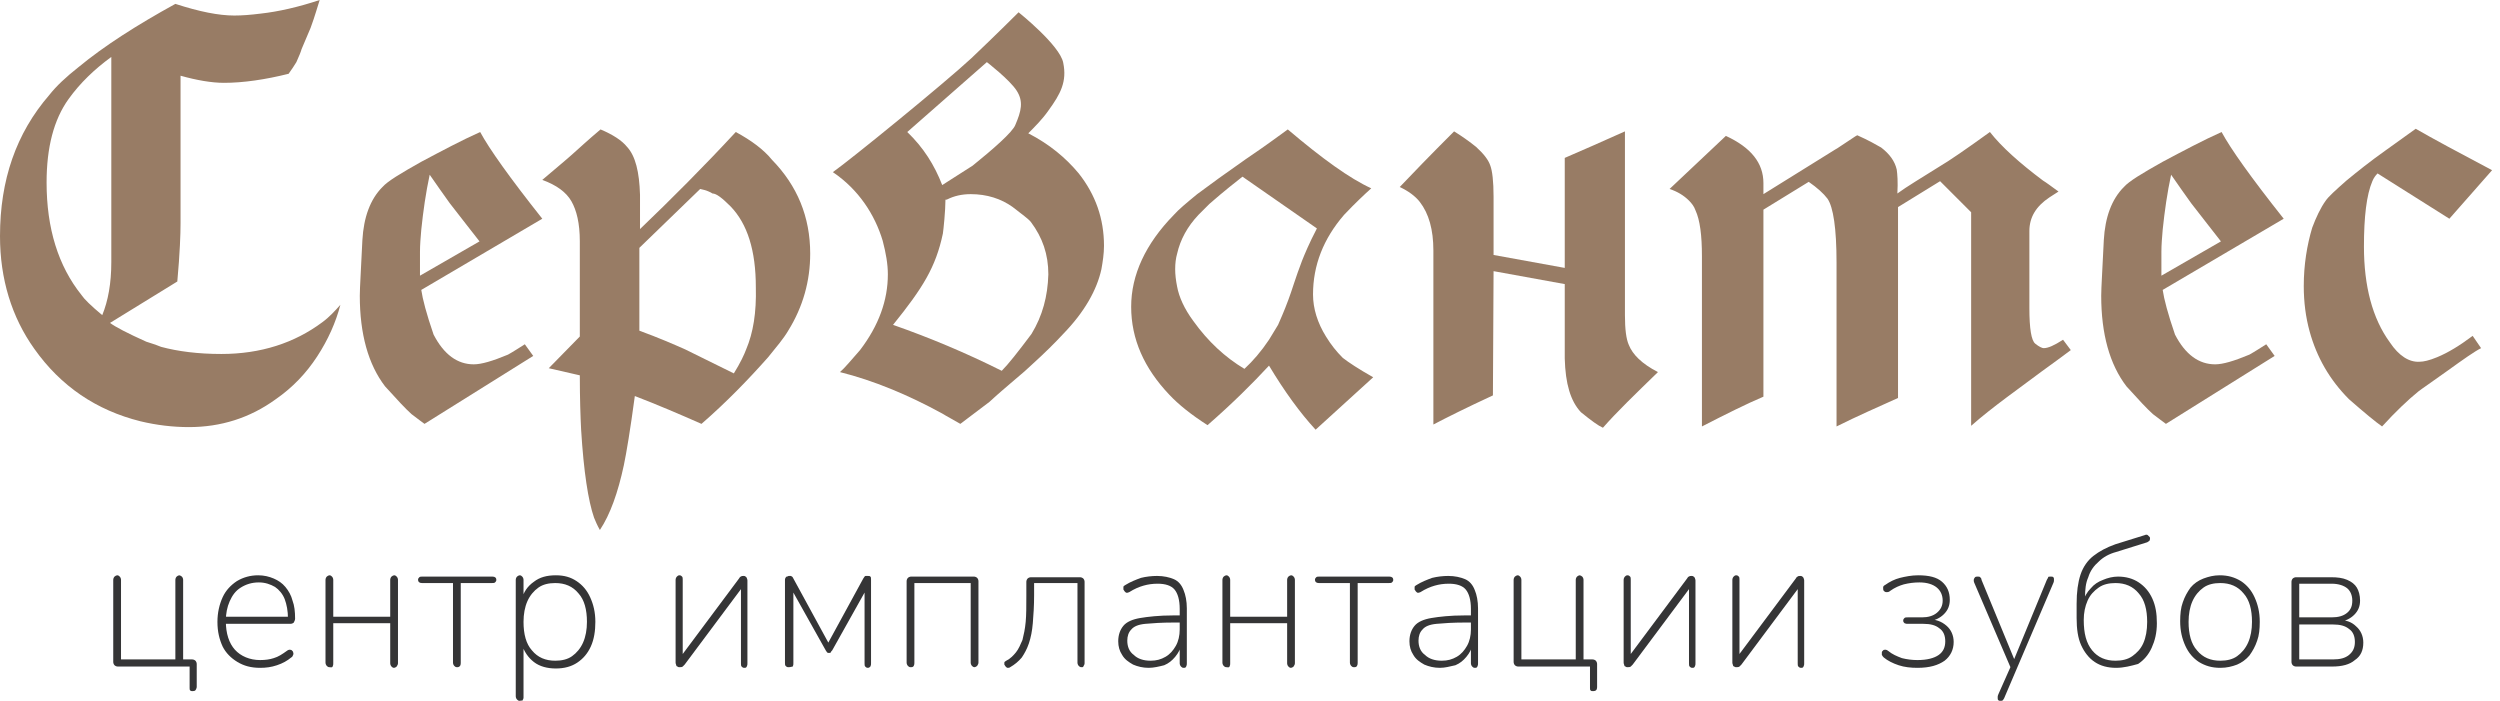 <?xml version="1.0" encoding="UTF-8"?> <svg xmlns="http://www.w3.org/2000/svg" width="239" height="67" viewBox="0 0 239 67" fill="none"><path d="M18.436 66.072C18.312 66.072 18.25 66.072 18.188 66.01C18.127 65.948 18.127 65.886 18.127 65.763V63.721H11.259C11.136 63.721 11.012 63.659 10.95 63.597C10.888 63.536 10.826 63.412 10.826 63.288V55.431C10.826 55.307 10.888 55.184 10.95 55.122C11.012 55.06 11.136 54.998 11.198 54.998C11.321 54.998 11.383 55.06 11.445 55.122C11.507 55.184 11.569 55.307 11.569 55.431V63.041H16.765V55.431C16.765 55.307 16.827 55.184 16.889 55.122C16.951 55.06 17.075 54.998 17.137 54.998C17.198 54.998 17.322 55.06 17.384 55.122C17.446 55.184 17.508 55.307 17.508 55.431V63.35L17.198 63.041H18.374C18.498 63.041 18.621 63.102 18.683 63.164C18.745 63.226 18.807 63.35 18.807 63.474V65.701C18.745 65.948 18.683 66.072 18.436 66.072Z" fill="#353536"></path><path d="M24.87 63.845C24.004 63.845 23.323 63.659 22.705 63.288C22.086 62.917 21.591 62.422 21.282 61.803C20.972 61.123 20.787 60.38 20.787 59.452C20.787 58.586 20.972 57.782 21.282 57.102C21.591 56.421 22.086 55.926 22.643 55.555C23.261 55.184 23.942 54.998 24.684 54.998C25.241 54.998 25.736 55.122 26.169 55.307C26.602 55.493 26.973 55.74 27.283 56.112C27.592 56.483 27.839 56.916 27.963 57.411C28.149 57.906 28.211 58.463 28.211 59.143C28.211 59.267 28.149 59.391 28.087 59.514C28.025 59.576 27.901 59.638 27.777 59.638H21.22V58.958H27.777L27.53 59.143C27.53 58.401 27.406 57.782 27.221 57.287C27.035 56.792 26.664 56.359 26.293 56.112C25.86 55.864 25.365 55.679 24.746 55.679C24.066 55.679 23.509 55.864 23.014 56.174C22.519 56.483 22.21 56.916 21.962 57.473C21.715 58.029 21.591 58.648 21.591 59.329V59.391C21.591 60.566 21.9 61.494 22.457 62.113C23.014 62.731 23.88 63.102 24.87 63.102C25.365 63.102 25.798 63.041 26.169 62.917C26.602 62.793 26.973 62.546 27.406 62.236C27.468 62.175 27.592 62.113 27.654 62.113C27.716 62.113 27.839 62.113 27.901 62.175C27.963 62.236 28.025 62.298 28.025 62.36C28.025 62.422 28.087 62.484 28.025 62.608C27.963 62.731 27.963 62.793 27.839 62.855C27.468 63.164 27.035 63.412 26.478 63.597C25.922 63.783 25.427 63.845 24.87 63.845Z" fill="#353536"></path><path d="M31.489 63.783C31.366 63.783 31.304 63.721 31.242 63.659C31.18 63.597 31.118 63.474 31.118 63.35V55.431C31.118 55.307 31.18 55.184 31.242 55.122C31.304 55.06 31.427 54.998 31.489 54.998C31.613 54.998 31.675 55.06 31.737 55.122C31.799 55.184 31.86 55.307 31.86 55.431V58.958H37.305V55.431C37.305 55.307 37.367 55.184 37.428 55.122C37.49 55.06 37.614 54.998 37.676 54.998C37.8 54.998 37.861 55.06 37.923 55.122C37.985 55.184 38.047 55.307 38.047 55.431V63.412C38.047 63.535 37.985 63.597 37.923 63.721C37.861 63.783 37.738 63.845 37.676 63.845C37.552 63.845 37.49 63.783 37.428 63.721C37.367 63.659 37.305 63.535 37.305 63.412V59.576H31.86V63.412C31.86 63.535 31.86 63.597 31.799 63.721C31.737 63.845 31.613 63.783 31.489 63.783Z" fill="#353536"></path><path d="M43.677 63.783C43.553 63.783 43.491 63.721 43.429 63.659C43.367 63.597 43.306 63.474 43.306 63.35V55.74H40.336C40.089 55.74 39.965 55.617 39.965 55.431C39.965 55.307 40.027 55.246 40.089 55.184C40.15 55.122 40.274 55.122 40.398 55.122H47.079C47.327 55.122 47.45 55.246 47.45 55.431C47.45 55.555 47.389 55.617 47.327 55.679C47.265 55.74 47.141 55.74 47.017 55.74H44.048V63.35C44.048 63.474 44.048 63.535 43.986 63.659C43.862 63.783 43.8 63.783 43.677 63.783Z" fill="#353536"></path><path d="M49.678 67C49.554 67 49.492 66.938 49.43 66.876C49.368 66.814 49.306 66.691 49.306 66.567V55.431C49.306 55.307 49.368 55.184 49.43 55.122C49.492 55.06 49.616 54.998 49.678 54.998C49.801 54.998 49.863 55.06 49.925 55.122C49.987 55.184 50.049 55.307 50.049 55.431V57.349H49.863C50.049 56.607 50.42 56.05 51.039 55.617C51.596 55.184 52.276 54.998 53.142 54.998C53.946 54.998 54.565 55.184 55.122 55.555C55.679 55.926 56.112 56.421 56.421 57.102C56.73 57.782 56.916 58.525 56.916 59.452C56.916 60.319 56.792 61.123 56.483 61.803C56.174 62.484 55.74 62.979 55.184 63.35C54.627 63.721 53.946 63.907 53.142 63.907C52.338 63.907 51.596 63.721 51.039 63.288C50.482 62.855 50.111 62.298 49.863 61.556H50.049V66.691C50.049 66.814 49.987 66.876 49.925 67C49.925 66.938 49.801 67 49.678 67ZM53.08 63.164C53.699 63.164 54.256 63.041 54.689 62.731C55.122 62.422 55.493 61.989 55.74 61.432C55.988 60.875 56.112 60.195 56.112 59.452C56.112 58.277 55.864 57.349 55.307 56.73C54.751 56.05 54.008 55.74 53.08 55.74C52.462 55.74 51.905 55.864 51.472 56.174C51.039 56.483 50.668 56.916 50.42 57.473C50.173 58.029 50.049 58.71 50.049 59.452C50.049 60.628 50.296 61.556 50.853 62.175C51.41 62.855 52.152 63.164 53.08 63.164Z" fill="#353536"></path><path d="M64.959 63.783C64.897 63.783 64.835 63.783 64.773 63.721C64.711 63.721 64.649 63.659 64.649 63.597C64.649 63.536 64.587 63.474 64.587 63.35V55.431C64.587 55.307 64.649 55.184 64.711 55.122C64.773 55.06 64.835 54.998 64.959 54.998C65.082 54.998 65.144 55.06 65.206 55.122C65.268 55.184 65.268 55.307 65.268 55.431V63.102H64.835L70.65 55.307C70.712 55.184 70.774 55.122 70.836 55.122C70.897 55.06 70.959 55.06 71.083 55.06C71.145 55.06 71.207 55.06 71.269 55.122C71.331 55.122 71.331 55.184 71.392 55.246C71.392 55.307 71.454 55.369 71.454 55.493V63.412C71.454 63.535 71.454 63.597 71.392 63.721C71.331 63.845 71.269 63.845 71.145 63.845C71.021 63.845 70.959 63.783 70.897 63.721C70.836 63.659 70.836 63.535 70.836 63.412V55.74H71.269L65.453 63.535C65.391 63.597 65.33 63.659 65.268 63.721C65.206 63.783 65.02 63.783 64.959 63.783Z" fill="#353536"></path><path d="M75.352 63.783C75.228 63.783 75.166 63.721 75.104 63.659C75.043 63.597 75.043 63.474 75.043 63.35V55.431C75.043 55.369 75.043 55.307 75.104 55.246C75.104 55.184 75.166 55.122 75.228 55.122C75.29 55.122 75.352 55.06 75.414 55.06C75.475 55.06 75.537 55.06 75.599 55.06C75.661 55.06 75.661 55.122 75.723 55.122C75.785 55.184 75.785 55.184 75.847 55.307L79.187 61.432L82.528 55.307C82.59 55.246 82.59 55.184 82.652 55.122C82.714 55.06 82.714 55.06 82.776 55.06C82.838 55.06 82.899 55.06 82.961 55.06C83.085 55.06 83.147 55.06 83.209 55.122C83.27 55.184 83.271 55.246 83.271 55.431V63.412C83.271 63.535 83.27 63.597 83.209 63.721C83.147 63.783 83.085 63.845 82.961 63.845C82.838 63.845 82.776 63.783 82.714 63.721C82.652 63.659 82.652 63.535 82.652 63.412V55.988H83.023L79.559 62.175C79.497 62.236 79.435 62.298 79.435 62.36C79.373 62.422 79.311 62.422 79.249 62.422C79.187 62.422 79.126 62.422 79.064 62.36C79.002 62.298 79.002 62.236 78.94 62.175L75.475 55.988H75.847V63.412C75.847 63.535 75.847 63.597 75.785 63.721C75.537 63.783 75.475 63.783 75.352 63.783Z" fill="#353536"></path><path d="M87.044 63.783C86.921 63.783 86.859 63.721 86.797 63.659C86.735 63.597 86.673 63.474 86.673 63.35V55.555C86.673 55.431 86.735 55.307 86.797 55.246C86.859 55.184 86.982 55.122 87.106 55.122H93.107C93.231 55.122 93.355 55.184 93.416 55.246C93.478 55.307 93.54 55.431 93.54 55.555V63.35C93.54 63.474 93.478 63.535 93.416 63.659C93.355 63.721 93.231 63.783 93.169 63.783C93.045 63.783 92.983 63.721 92.921 63.659C92.86 63.597 92.798 63.474 92.798 63.35V55.74H87.415V63.35C87.415 63.474 87.415 63.535 87.354 63.659C87.292 63.783 87.168 63.783 87.044 63.783Z" fill="#353536"></path><path d="M103.377 63.783C103.253 63.783 103.191 63.721 103.129 63.659C103.067 63.597 103.006 63.474 103.006 63.35V55.74H98.861V56.916C98.861 57.906 98.799 58.834 98.737 59.576C98.675 60.319 98.551 60.937 98.366 61.494C98.18 62.051 97.933 62.484 97.685 62.855C97.376 63.226 97.005 63.535 96.572 63.783C96.51 63.845 96.386 63.845 96.324 63.845C96.262 63.845 96.2 63.783 96.138 63.721C96.077 63.659 96.077 63.597 96.015 63.535C96.015 63.474 96.015 63.412 96.015 63.35C96.015 63.288 96.077 63.226 96.2 63.164C96.572 62.979 96.881 62.669 97.128 62.36C97.376 62.051 97.561 61.618 97.747 61.185C97.871 60.69 97.994 60.133 98.056 59.452C98.118 58.772 98.118 57.968 98.118 56.978V55.617C98.118 55.493 98.18 55.369 98.242 55.307C98.304 55.246 98.427 55.184 98.551 55.184H103.253C103.377 55.184 103.5 55.246 103.562 55.307C103.624 55.369 103.686 55.493 103.686 55.617V63.412C103.686 63.535 103.624 63.597 103.562 63.721C103.562 63.783 103.5 63.783 103.377 63.783Z" fill="#353536"></path><path d="M109.811 63.845C109.254 63.845 108.759 63.721 108.326 63.535C107.893 63.288 107.522 63.041 107.274 62.608C107.027 62.236 106.903 61.803 106.903 61.308C106.903 60.69 107.089 60.195 107.398 59.824C107.707 59.452 108.264 59.205 109.007 59.081C109.749 58.958 110.801 58.834 112.162 58.834H112.904V59.514H112.223C111.048 59.514 110.182 59.576 109.501 59.638C108.821 59.7 108.388 59.886 108.14 60.195C107.893 60.442 107.769 60.813 107.769 61.246C107.769 61.803 107.955 62.298 108.388 62.608C108.759 62.979 109.316 63.164 109.996 63.164C110.553 63.164 110.986 63.041 111.419 62.793C111.852 62.546 112.162 62.175 112.409 61.742C112.657 61.308 112.78 60.752 112.78 60.195V58.215C112.78 57.349 112.595 56.73 112.285 56.359C111.976 55.988 111.419 55.802 110.677 55.802C110.182 55.802 109.749 55.864 109.316 55.988C108.883 56.112 108.45 56.297 107.955 56.607C107.831 56.669 107.769 56.669 107.707 56.669C107.645 56.669 107.584 56.607 107.522 56.545C107.46 56.483 107.46 56.421 107.398 56.359C107.398 56.297 107.398 56.236 107.398 56.112C107.398 56.05 107.46 55.988 107.584 55.926C108.079 55.617 108.573 55.431 109.068 55.246C109.563 55.122 110.12 55.06 110.615 55.06C111.234 55.06 111.79 55.184 112.223 55.369C112.657 55.555 112.966 55.926 113.151 56.421C113.337 56.854 113.461 57.473 113.461 58.153V63.412C113.461 63.535 113.461 63.597 113.399 63.721C113.337 63.845 113.275 63.845 113.151 63.845C113.028 63.845 112.966 63.783 112.904 63.721C112.842 63.659 112.78 63.535 112.78 63.412V61.556H112.966C112.842 62.051 112.657 62.422 112.347 62.793C112.038 63.164 111.729 63.412 111.296 63.597C110.801 63.721 110.306 63.845 109.811 63.845Z" fill="#353536"></path><path d="M117.234 63.783C117.111 63.783 117.049 63.721 116.987 63.659C116.925 63.597 116.863 63.474 116.863 63.35V55.431C116.863 55.307 116.925 55.184 116.987 55.122C117.049 55.06 117.173 54.998 117.234 54.998C117.358 54.998 117.42 55.06 117.482 55.122C117.544 55.184 117.606 55.307 117.606 55.431V58.958H123.05V55.431C123.05 55.307 123.112 55.184 123.174 55.122C123.235 55.06 123.359 54.998 123.421 54.998C123.545 54.998 123.607 55.06 123.668 55.122C123.73 55.184 123.792 55.307 123.792 55.431V63.412C123.792 63.535 123.73 63.597 123.668 63.721C123.607 63.783 123.483 63.845 123.421 63.845C123.297 63.845 123.235 63.783 123.174 63.721C123.112 63.659 123.05 63.535 123.05 63.412V59.576H117.606V63.412C117.606 63.535 117.606 63.597 117.544 63.721C117.482 63.845 117.358 63.783 117.234 63.783Z" fill="#353536"></path><path d="M129.422 63.783C129.298 63.783 129.236 63.721 129.174 63.659C129.113 63.597 129.051 63.474 129.051 63.35V55.74H126.081C125.834 55.74 125.71 55.617 125.71 55.431C125.71 55.307 125.772 55.246 125.834 55.184C125.896 55.122 126.019 55.122 126.143 55.122H132.824C133.072 55.122 133.196 55.246 133.196 55.431C133.196 55.555 133.134 55.617 133.072 55.679C133.01 55.74 132.886 55.74 132.763 55.74H129.793V63.35C129.793 63.474 129.793 63.535 129.731 63.659C129.669 63.783 129.546 63.783 129.422 63.783Z" fill="#353536"></path><path d="M137.65 63.845C137.093 63.845 136.598 63.721 136.165 63.535C135.732 63.288 135.361 63.041 135.114 62.608C134.866 62.236 134.742 61.803 134.742 61.308C134.742 60.69 134.928 60.195 135.237 59.824C135.547 59.452 136.103 59.205 136.846 59.081C137.588 58.958 138.64 58.834 140.001 58.834H140.743V59.514H140.063C138.887 59.514 138.021 59.576 137.341 59.638C136.66 59.7 136.227 59.886 135.98 60.195C135.732 60.442 135.609 60.813 135.609 61.246C135.609 61.803 135.794 62.298 136.227 62.608C136.598 62.979 137.155 63.164 137.836 63.164C138.392 63.164 138.826 63.041 139.259 62.793C139.692 62.546 140.001 62.175 140.248 61.742C140.496 61.308 140.62 60.752 140.62 60.195V58.215C140.62 57.349 140.434 56.73 140.125 56.359C139.815 55.988 139.259 55.802 138.516 55.802C138.021 55.802 137.588 55.864 137.155 55.988C136.722 56.112 136.289 56.297 135.794 56.607C135.67 56.669 135.609 56.669 135.547 56.669C135.485 56.669 135.423 56.607 135.361 56.545C135.299 56.483 135.299 56.421 135.237 56.359C135.237 56.297 135.237 56.236 135.237 56.112C135.237 56.05 135.299 55.988 135.423 55.926C135.918 55.617 136.413 55.431 136.908 55.246C137.403 55.122 137.959 55.06 138.454 55.06C139.073 55.06 139.63 55.184 140.063 55.369C140.496 55.555 140.805 55.926 140.991 56.421C141.176 56.854 141.3 57.473 141.3 58.153V63.412C141.3 63.535 141.3 63.597 141.238 63.721C141.176 63.845 141.115 63.845 140.991 63.845C140.867 63.845 140.805 63.783 140.743 63.721C140.681 63.659 140.62 63.535 140.62 63.412V61.556H140.805C140.682 62.051 140.496 62.422 140.187 62.793C139.877 63.164 139.568 63.412 139.135 63.597C138.578 63.721 138.145 63.845 137.65 63.845Z" fill="#353536"></path><path d="M152.312 66.072C152.188 66.072 152.126 66.072 152.065 66.01C152.003 65.948 152.003 65.886 152.003 65.763V63.721H145.136C145.012 63.721 144.888 63.659 144.826 63.597C144.765 63.536 144.703 63.412 144.703 63.288V55.431C144.703 55.307 144.765 55.184 144.826 55.122C144.888 55.06 145.012 54.998 145.074 54.998C145.198 54.998 145.259 55.06 145.321 55.122C145.383 55.184 145.445 55.307 145.445 55.431V63.041H150.642V55.431C150.642 55.307 150.704 55.184 150.765 55.122C150.827 55.06 150.951 54.998 151.013 54.998C151.075 54.998 151.198 55.06 151.26 55.122C151.322 55.184 151.384 55.307 151.384 55.431V63.35L151.075 63.041H152.25C152.374 63.041 152.498 63.102 152.56 63.164C152.621 63.226 152.683 63.35 152.683 63.474V65.701C152.683 65.948 152.56 66.072 152.312 66.072Z" fill="#353536"></path><path d="M155.591 63.783C155.529 63.783 155.467 63.783 155.405 63.721C155.343 63.721 155.282 63.659 155.282 63.597C155.282 63.536 155.22 63.474 155.22 63.35V55.431C155.22 55.307 155.282 55.184 155.343 55.122C155.405 55.06 155.467 54.998 155.591 54.998C155.715 54.998 155.777 55.06 155.838 55.122C155.9 55.184 155.9 55.307 155.9 55.431V63.102H155.467L161.283 55.307C161.344 55.184 161.406 55.122 161.468 55.122C161.53 55.06 161.592 55.06 161.716 55.06C161.777 55.06 161.839 55.06 161.901 55.122C161.963 55.122 161.963 55.184 162.025 55.246C162.025 55.307 162.087 55.369 162.087 55.493V63.412C162.087 63.535 162.087 63.597 162.025 63.721C161.963 63.845 161.901 63.845 161.777 63.845C161.654 63.845 161.592 63.783 161.53 63.721C161.468 63.659 161.468 63.535 161.468 63.412V55.74H161.901L156.086 63.535C156.024 63.597 155.962 63.659 155.9 63.721C155.838 63.783 155.653 63.783 155.591 63.783Z" fill="#353536"></path><path d="M165.984 63.783C165.922 63.783 165.86 63.783 165.799 63.721C165.737 63.721 165.675 63.659 165.675 63.597C165.675 63.536 165.613 63.474 165.613 63.35V55.431C165.613 55.307 165.675 55.184 165.737 55.122C165.799 55.06 165.86 54.998 165.984 54.998C166.108 54.998 166.17 55.06 166.232 55.122C166.294 55.184 166.294 55.307 166.294 55.431V63.102H165.86L171.676 55.307C171.738 55.184 171.8 55.122 171.861 55.122C171.923 55.06 171.985 55.06 172.109 55.06C172.171 55.06 172.233 55.06 172.294 55.122C172.356 55.122 172.356 55.184 172.418 55.246C172.418 55.307 172.48 55.369 172.48 55.493V63.412C172.48 63.535 172.48 63.597 172.418 63.721C172.356 63.845 172.294 63.845 172.171 63.845C172.047 63.845 171.985 63.783 171.923 63.721C171.861 63.659 171.861 63.535 171.861 63.412V55.74H172.294L166.479 63.535C166.417 63.597 166.355 63.659 166.294 63.721C166.232 63.783 166.046 63.783 165.984 63.783Z" fill="#353536"></path><path d="M183.307 63.845C182.688 63.845 182.069 63.783 181.513 63.597C180.956 63.412 180.461 63.164 180.09 62.855C180.028 62.793 179.966 62.731 179.904 62.608C179.904 62.546 179.904 62.422 179.904 62.36C179.904 62.298 179.966 62.236 180.028 62.175C180.09 62.113 180.152 62.113 180.275 62.113C180.337 62.113 180.461 62.175 180.523 62.236C180.894 62.546 181.327 62.731 181.822 62.917C182.317 63.041 182.812 63.102 183.307 63.102C184.235 63.102 184.915 62.917 185.348 62.608C185.781 62.298 185.967 61.865 185.967 61.308C185.967 60.752 185.781 60.319 185.41 60.071C185.039 59.762 184.544 59.638 183.863 59.638H182.379C182.255 59.638 182.193 59.638 182.069 59.576C182.007 59.514 181.946 59.452 181.946 59.329C181.946 59.205 182.007 59.143 182.069 59.081C182.131 59.019 182.255 59.019 182.379 59.019H183.74C184.296 59.019 184.791 58.896 185.163 58.586C185.534 58.277 185.719 57.906 185.719 57.411C185.719 56.916 185.534 56.483 185.163 56.174C184.791 55.864 184.235 55.679 183.492 55.679C182.997 55.679 182.502 55.74 182.007 55.864C181.574 55.988 181.141 56.174 180.708 56.483C180.585 56.607 180.461 56.607 180.337 56.607C180.213 56.607 180.152 56.545 180.09 56.483C180.028 56.421 180.028 56.297 180.028 56.174C180.028 56.05 180.09 55.988 180.213 55.926C180.646 55.617 181.141 55.369 181.636 55.246C182.131 55.122 182.75 54.998 183.369 54.998C184.42 54.998 185.163 55.184 185.658 55.617C186.152 56.05 186.4 56.607 186.4 57.349C186.4 57.906 186.214 58.339 185.843 58.71C185.472 59.081 184.977 59.329 184.358 59.391V59.205C185.039 59.205 185.596 59.391 186.091 59.824C186.524 60.195 186.771 60.752 186.771 61.37C186.771 62.113 186.462 62.731 185.905 63.164C185.286 63.597 184.482 63.845 183.307 63.845Z" fill="#353536"></path><path d="M191.287 67C191.163 67 191.101 67 191.04 66.938C190.978 66.876 190.978 66.814 190.978 66.691C190.978 66.567 190.978 66.505 191.04 66.381L192.277 63.597V63.969L188.751 55.74C188.689 55.617 188.689 55.493 188.689 55.431C188.689 55.369 188.751 55.246 188.812 55.184C188.874 55.122 188.998 55.122 189.06 55.122C189.184 55.122 189.246 55.122 189.307 55.184C189.369 55.246 189.431 55.307 189.431 55.431L192.772 63.535H192.339L195.679 55.431C195.741 55.307 195.803 55.246 195.803 55.184C195.803 55.122 195.927 55.122 196.051 55.122C196.174 55.122 196.236 55.122 196.298 55.184C196.36 55.246 196.36 55.307 196.36 55.431C196.36 55.493 196.36 55.617 196.298 55.74L191.596 66.752C191.535 66.876 191.473 66.938 191.411 67C191.473 66.938 191.411 67 191.287 67Z" fill="#353536"></path><path d="M202.299 63.845C201.495 63.845 200.814 63.659 200.258 63.288C199.701 62.917 199.268 62.36 198.958 61.68C198.649 60.999 198.525 60.133 198.525 59.081V57.72C198.525 56.607 198.649 55.679 198.897 54.936C199.144 54.194 199.577 53.575 200.134 53.142C200.691 52.709 201.371 52.338 202.237 52.029L205.021 51.163C205.145 51.101 205.269 51.101 205.331 51.163C205.392 51.224 205.454 51.286 205.516 51.348C205.578 51.472 205.516 51.534 205.516 51.657C205.454 51.719 205.392 51.781 205.269 51.843L202.299 52.771C201.619 52.957 201.062 53.266 200.629 53.699C200.196 54.07 199.825 54.565 199.639 55.184C199.392 55.74 199.33 56.359 199.33 57.102V57.596H199.144C199.268 57.04 199.515 56.607 199.886 56.235C200.196 55.864 200.567 55.617 201.062 55.431C201.495 55.246 201.99 55.122 202.485 55.122C203.227 55.122 203.908 55.307 204.464 55.679C205.021 56.05 205.454 56.545 205.764 57.225C206.073 57.906 206.197 58.648 206.197 59.576C206.197 60.504 206.011 61.246 205.702 61.927C205.392 62.608 204.959 63.102 204.403 63.474C203.722 63.659 203.042 63.845 202.299 63.845ZM202.237 63.164C202.856 63.164 203.413 63.041 203.846 62.731C204.279 62.422 204.65 62.051 204.898 61.494C205.145 60.937 205.269 60.257 205.269 59.452C205.269 58.277 205.021 57.349 204.464 56.73C203.908 56.05 203.165 55.74 202.237 55.74C201.619 55.74 201.062 55.864 200.629 56.174C200.196 56.483 199.825 56.854 199.577 57.411C199.33 57.968 199.206 58.586 199.206 59.267C199.206 60.566 199.453 61.494 200.01 62.175C200.567 62.855 201.309 63.164 202.237 63.164Z" fill="#353536"></path><path d="M212.259 63.845C211.455 63.845 210.837 63.659 210.218 63.288C209.661 62.917 209.228 62.422 208.919 61.742C208.609 61.061 208.424 60.319 208.424 59.391C208.424 58.71 208.486 58.091 208.671 57.596C208.857 57.04 209.104 56.607 209.414 56.174C209.723 55.802 210.156 55.493 210.651 55.307C211.146 55.122 211.641 54.998 212.198 54.998C213.002 54.998 213.62 55.184 214.239 55.555C214.796 55.926 215.229 56.421 215.538 57.102C215.848 57.782 216.033 58.525 216.033 59.452C216.033 60.133 215.971 60.752 215.786 61.246C215.6 61.803 215.353 62.236 215.043 62.669C214.734 63.041 214.301 63.35 213.868 63.535C213.373 63.721 212.878 63.845 212.259 63.845ZM212.259 63.164C212.878 63.164 213.435 63.041 213.868 62.731C214.301 62.422 214.672 61.989 214.92 61.432C215.167 60.875 215.291 60.195 215.291 59.452C215.291 58.277 215.043 57.349 214.487 56.73C213.93 56.05 213.187 55.74 212.259 55.74C211.641 55.74 211.084 55.864 210.651 56.174C210.218 56.483 209.847 56.916 209.599 57.473C209.352 58.029 209.228 58.71 209.228 59.452C209.228 60.628 209.476 61.556 210.032 62.175C210.589 62.855 211.331 63.164 212.259 63.164Z" fill="#353536"></path><path d="M219.498 63.721C219.374 63.721 219.25 63.659 219.188 63.597C219.127 63.535 219.065 63.412 219.065 63.288V55.617C219.065 55.493 219.127 55.369 219.188 55.307C219.25 55.246 219.374 55.184 219.498 55.184H222.838C223.457 55.184 223.952 55.246 224.385 55.431C224.818 55.617 225.127 55.864 225.313 56.174C225.499 56.483 225.622 56.916 225.622 57.411C225.622 57.968 225.437 58.401 225.066 58.772C224.694 59.143 224.199 59.391 223.581 59.452V59.267C224.261 59.267 224.818 59.452 225.251 59.886C225.684 60.257 225.932 60.813 225.932 61.432C225.932 62.175 225.684 62.731 225.127 63.102C224.633 63.535 223.89 63.721 222.962 63.721H219.498ZM219.807 59.019H222.9C223.519 59.019 224.014 58.896 224.385 58.586C224.756 58.277 224.88 57.906 224.88 57.411C224.88 56.916 224.694 56.483 224.385 56.235C224.076 55.988 223.581 55.802 222.9 55.802H219.807V59.019ZM219.807 63.041H223.024C223.705 63.041 224.2 62.917 224.571 62.608C224.942 62.298 225.127 61.927 225.127 61.37C225.127 60.813 224.942 60.38 224.571 60.133C224.2 59.824 223.705 59.7 223.024 59.7H219.807V63.041Z" fill="#353536"></path><path d="M30.809 30.809C28.149 32.789 24.932 33.84 21.158 33.84C18.931 33.84 17.013 33.593 15.404 33.16C14.786 32.912 14.353 32.789 13.982 32.665C12.187 31.861 11.012 31.242 10.517 30.871L16.951 26.911C17.198 24.189 17.26 22.395 17.26 21.343V7.238C18.807 7.671 20.23 7.919 21.405 7.919C23.261 7.919 25.365 7.609 27.592 7.053C27.901 6.62 28.149 6.248 28.334 5.939C28.582 5.382 28.767 4.949 28.829 4.702L29.695 2.66C30.128 1.485 30.376 0.557 30.561 0C28.52 0.681 26.602 1.114 24.932 1.299C23.942 1.423 23.138 1.485 22.395 1.485C20.91 1.485 19.055 1.114 16.765 0.371C13.054 2.413 9.96 4.392 7.486 6.434C6.31 7.362 5.382 8.228 4.702 9.094C1.547 12.744 0 17.198 0 22.581C0 26.664 1.114 30.314 3.279 33.345C5.815 36.934 9.218 39.222 13.425 40.274C14.971 40.645 16.518 40.831 18.065 40.831C21.096 40.831 23.88 39.965 26.355 38.171C27.963 37.057 29.262 35.696 30.314 34.088C31.366 32.479 32.108 30.809 32.541 29.139C32.046 29.695 31.489 30.314 30.809 30.809ZM7.795 28.21C5.568 25.427 4.454 21.838 4.454 17.446C4.454 14.105 5.135 11.445 6.558 9.465C7.671 7.919 9.032 6.62 10.641 5.444V25.055C10.641 27.097 10.332 28.767 9.775 30.128C8.661 29.2 8.042 28.582 7.795 28.21Z" fill="#987C65"></path><path d="M45.904 12.62C44.11 13.425 42.254 14.415 40.274 15.466C38.294 16.58 37.057 17.322 36.562 17.879C35.387 19.055 34.768 20.787 34.644 22.952C34.521 25.674 34.397 27.468 34.397 28.272C34.397 31.922 35.201 34.83 36.81 36.934C37.985 38.233 38.789 39.099 39.346 39.594C39.903 40.027 40.336 40.336 40.584 40.522L50.977 34.026L50.173 32.912C49.678 33.222 49.121 33.593 48.564 33.902C47.079 34.521 46.028 34.83 45.285 34.83C43.739 34.83 42.439 33.902 41.45 31.984C40.769 30.005 40.398 28.582 40.274 27.716L51.843 20.91C48.75 17.013 46.77 14.229 45.904 12.62ZM40.15 26.355V25.179V24.066C40.15 23.385 40.212 22.704 40.274 21.962C40.46 20.168 40.707 18.436 41.078 16.704C41.759 17.693 42.378 18.559 42.996 19.426C44.233 21.034 45.223 22.271 45.842 23.076L40.15 26.355Z" fill="#987C65"></path><path d="M70.341 12.62C67.247 15.961 64.154 19.055 61.185 21.9V18.621C61.123 16.456 60.752 14.909 59.947 14.043C59.452 13.425 58.586 12.868 57.411 12.373C56.235 13.363 55.369 14.167 54.812 14.662C54.132 15.281 53.142 16.085 51.843 17.198C53.204 17.694 54.132 18.374 54.627 19.24C55.122 20.106 55.431 21.343 55.431 23.076V32.17L52.462 35.201L55.431 35.882C55.431 38.109 55.493 39.841 55.555 41.078C55.802 45.1 56.235 47.884 56.792 49.492C56.916 49.801 57.102 50.234 57.349 50.668C58.339 49.183 59.081 47.079 59.638 44.481C59.886 43.306 60.257 41.078 60.69 37.861C62.793 38.666 64.958 39.594 67.062 40.522C69.413 38.48 71.516 36.315 73.434 34.15C74.238 33.16 74.919 32.355 75.352 31.613C76.775 29.324 77.455 26.849 77.455 24.251C77.455 20.725 76.218 17.755 73.805 15.281C73.001 14.291 71.826 13.425 70.341 12.62ZM71.331 33.407C71.145 33.902 70.774 34.706 70.155 35.696L65.515 33.407C64.402 32.912 62.979 32.294 61.123 31.613V23.694L66.938 18.065C67.557 18.188 67.928 18.374 68.114 18.498C68.485 18.498 69.041 18.931 69.846 19.735C71.454 21.405 72.258 23.942 72.258 27.468C72.32 29.881 72.011 31.799 71.331 33.407Z" fill="#987C65"></path><path d="M126.762 32.17C125.958 30.871 125.525 29.51 125.525 28.149C125.525 25.365 126.514 22.828 128.494 20.539C129.608 19.364 130.474 18.56 131.092 18.003C129.051 17.075 126.391 15.157 123.112 12.373C121.008 13.92 119.647 14.848 119.091 15.219C117.235 16.518 115.688 17.632 114.451 18.56C113.399 19.426 112.657 20.044 112.223 20.539C109.501 23.323 108.14 26.293 108.14 29.324C108.14 32.417 109.378 35.201 111.79 37.738C112.657 38.666 113.894 39.656 115.44 40.645C117.853 38.542 119.771 36.624 121.318 34.954C122.802 37.428 124.287 39.47 125.772 41.078L131.278 36.067C129.855 35.263 128.927 34.645 128.37 34.212C127.752 33.593 127.257 32.974 126.762 32.17ZM123.174 28.644C122.741 29.819 122.369 30.623 122.184 31.056C121.813 31.675 121.503 32.17 121.318 32.479C120.575 33.593 119.771 34.521 118.967 35.263C117.111 34.15 115.502 32.665 114.079 30.685C113.213 29.51 112.718 28.396 112.533 27.406C112.409 26.788 112.347 26.231 112.347 25.736C112.347 25.179 112.409 24.684 112.533 24.251C112.842 22.89 113.523 21.653 114.574 20.539C115.069 20.044 115.44 19.673 115.626 19.488C117.111 18.188 118.163 17.384 118.781 16.889L125.896 21.838C125.153 23.261 124.72 24.313 124.473 24.932C123.854 26.54 123.483 27.839 123.174 28.644Z" fill="#987C65"></path><path d="M195.37 33.283C195.247 33.283 194.937 33.16 194.566 32.85C194.195 32.541 194.009 31.427 194.009 29.448V22.086C194.009 20.787 194.628 19.735 195.927 18.869C196.298 18.621 196.608 18.436 196.793 18.312C196.113 17.817 195.618 17.446 195.308 17.26C193.081 15.59 191.349 14.043 190.235 12.62C188.008 14.229 186.4 15.343 185.348 15.961C183.678 17.013 182.317 17.817 181.389 18.498C181.451 17.384 181.389 16.642 181.327 16.209C181.141 15.404 180.646 14.724 179.842 14.105C179.409 13.858 178.667 13.425 177.553 12.93C177.306 13.053 176.996 13.301 176.501 13.61C176.006 13.92 175.697 14.167 175.45 14.291C172.356 16.209 170.067 17.632 168.583 18.56V17.508C168.583 15.59 167.407 14.105 164.994 12.992L159.612 18.065C160.355 18.312 160.973 18.683 161.468 19.178C161.716 19.426 161.963 19.735 162.087 20.106C162.52 21.034 162.705 22.519 162.705 24.499V40.769C164.994 39.594 166.974 38.604 168.583 37.923V20.044L172.913 17.384C173.717 17.941 174.336 18.498 174.707 18.993C175.264 19.797 175.573 21.838 175.573 25.117V40.769C177.553 39.779 179.533 38.913 181.451 38.047V19.797L185.472 17.322L188.441 20.292V40.707C189.493 39.779 190.607 38.913 191.844 37.985L195.185 35.511C196.298 34.706 197.226 34.026 197.969 33.469L197.226 32.479C196.36 33.036 195.803 33.283 195.37 33.283Z" fill="#987C65"></path><path d="M212.383 12.62C210.589 13.425 208.733 14.415 206.753 15.466C204.774 16.58 203.536 17.322 203.042 17.879C201.866 19.055 201.247 20.787 201.124 22.952C201 25.674 200.876 27.468 200.876 28.272C200.876 31.922 201.68 34.83 203.289 36.934C204.464 38.233 205.269 39.099 205.825 39.594C206.382 40.027 206.815 40.336 207.063 40.522L217.456 34.026L216.652 32.912C216.157 33.222 215.6 33.593 215.043 33.902C213.559 34.521 212.507 34.83 211.764 34.83C210.218 34.83 208.919 33.902 207.929 31.984C207.248 30.005 206.877 28.582 206.753 27.716L218.322 20.91C215.229 17.013 213.249 14.229 212.383 12.62ZM206.63 26.355V25.179V24.066C206.63 23.385 206.692 22.704 206.753 21.962C206.939 20.168 207.186 18.436 207.558 16.704C208.238 17.693 208.857 18.559 209.475 19.426C210.713 21.034 211.703 22.271 212.321 23.076L206.63 26.355Z" fill="#987C65"></path><path d="M232.984 34.15C232.242 34.459 231.685 34.583 231.314 34.583C230.324 34.645 229.334 34.026 228.468 32.727C226.798 30.438 225.993 27.344 225.993 23.571C225.993 20.725 226.241 18.621 226.798 17.322C226.921 17.013 227.107 16.765 227.293 16.58L234.16 20.91L238.243 16.271C234.964 14.538 232.551 13.239 230.943 12.311L228.097 14.353C226.612 15.404 225.375 16.394 224.323 17.26C223.271 18.188 222.591 18.807 222.343 19.178C221.848 19.859 221.415 20.787 221.044 21.776C220.549 23.447 220.24 25.303 220.24 27.344C220.24 28.891 220.426 30.314 220.797 31.675C221.477 34.15 222.715 36.315 224.571 38.171C226.055 39.47 227.107 40.336 227.726 40.769C229.025 39.346 230.2 38.233 231.19 37.428C231.499 37.181 232.427 36.562 233.974 35.449C235.521 34.335 236.572 33.593 237.191 33.283L236.387 32.108C235.15 33.036 234.036 33.717 232.984 34.15Z" fill="#987C65"></path><path d="M98.304 12.744C98.922 12.126 99.665 11.383 100.222 10.579C101.397 8.97 102.016 7.795 101.644 6.001C101.335 4.331 97.376 1.175 97.376 1.175C97.376 1.175 95.21 3.341 92.86 5.568C90.261 7.981 81.291 15.281 79.621 16.456C82.095 18.127 83.642 20.539 84.384 23.014C84.693 24.189 84.879 25.241 84.879 26.231C84.879 28.705 84.013 31.118 82.219 33.469C81.353 34.459 80.734 35.201 80.301 35.572C83.518 36.377 86.797 37.738 90.076 39.532C90.571 39.841 91.189 40.151 91.808 40.522C93.107 39.532 94.035 38.851 94.592 38.418C95.458 37.614 96.138 37.057 96.633 36.624C97.747 35.696 98.366 35.139 98.613 34.892C99.912 33.717 100.902 32.727 101.644 31.922C103.686 29.819 104.861 27.716 105.295 25.736C105.418 25.055 105.542 24.251 105.542 23.509C105.542 20.91 104.738 18.621 103.129 16.58C101.892 15.095 100.345 13.796 98.304 12.744ZM94.344 5.939C94.344 5.939 96.51 7.609 97.19 8.661C97.871 9.713 97.623 10.641 97.067 11.94C96.819 12.62 94.901 14.291 92.983 15.838C91.993 16.456 91.066 17.075 90.076 17.693C89.333 15.776 88.282 14.105 86.735 12.62L94.344 5.939ZM98.613 31.922C97.314 33.655 96.386 34.83 95.767 35.449C92.303 33.717 88.9 32.294 85.374 31.056C88.22 27.53 89.457 25.55 90.138 22.333C90.199 21.962 90.385 20.106 90.385 19.116C90.385 19.116 90.385 19.116 90.447 19.055C90.447 19.116 90.385 19.116 90.571 19.055C91.189 18.745 91.932 18.56 92.798 18.56C94.344 18.56 95.705 18.993 96.819 19.797C97.685 20.477 98.304 20.91 98.551 21.22C99.665 22.704 100.222 24.313 100.222 26.231C100.16 28.334 99.665 30.19 98.613 31.922Z" fill="#987C65"></path><path d="M155.715 32.974C155.467 32.417 155.344 31.489 155.344 30.128V12.559C153.116 13.549 151.199 14.415 149.59 15.095V25.612L142.785 24.375V18.807C142.785 17.322 142.661 16.332 142.476 15.838C142.29 15.281 141.857 14.724 141.115 14.043C140.496 13.549 139.815 13.054 139.011 12.559C136.66 14.909 134.928 16.704 133.814 17.879C134.619 18.25 135.299 18.745 135.732 19.302C136.598 20.416 137.031 21.962 137.031 23.942V40.584C138.331 39.903 140.187 38.975 142.723 37.8L142.785 25.922L149.59 27.159V34.273C149.652 36.686 150.147 38.356 151.137 39.408C152.127 40.212 152.807 40.707 153.24 40.893C154.539 39.408 156.333 37.676 158.499 35.572C156.952 34.768 156.086 33.902 155.715 32.974Z" fill="#987C65"></path></svg> 
